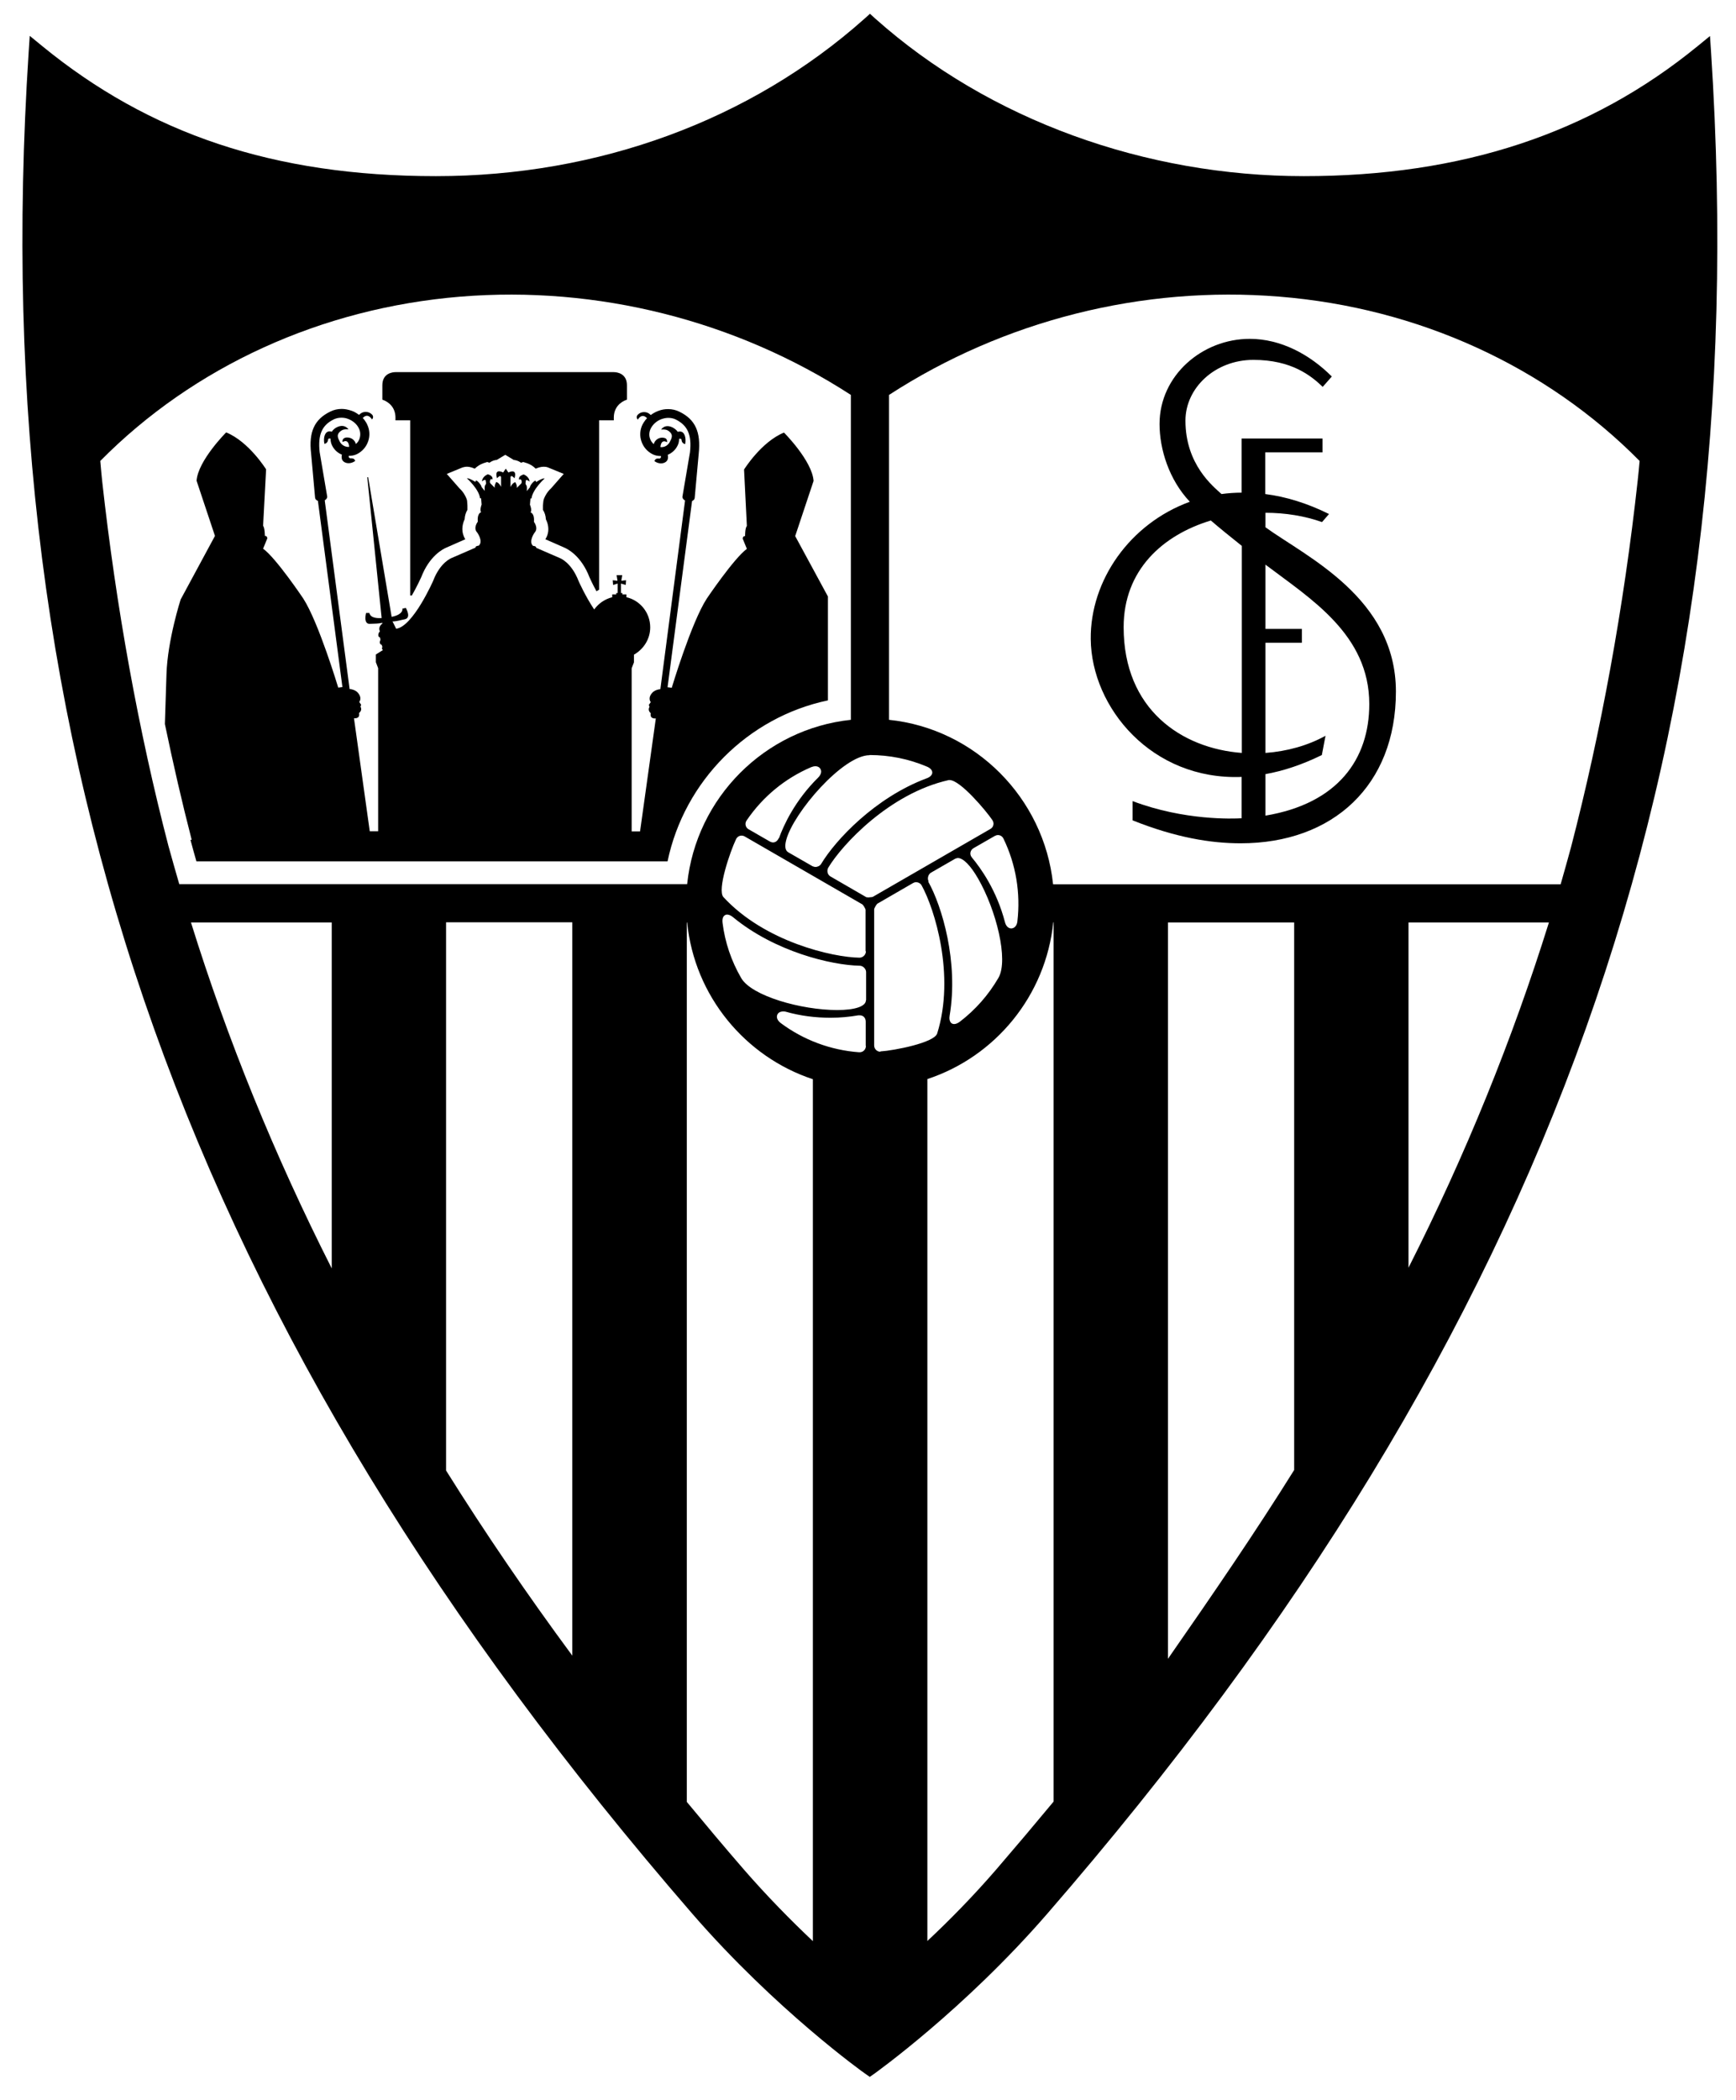<?xml version="1.0" encoding="UTF-8"?>
<svg xmlns="http://www.w3.org/2000/svg" width="86" height="104" viewBox="0 0 86 104" fill="none">
  <g clip-path="url(#clip0_124_545)">
    <g clip-path="url(#clip1_124_545)">
      <path d="M19.591 20.684C19.591 20.736 19.591 20.779 19.591 20.814H20.32V29.487H20.363L20.398 29.496C20.65 29.062 20.832 28.654 20.866 28.585C21.274 27.527 21.942 27.189 22.107 27.119L23.052 26.703C22.844 26.382 22.879 26.009 23.017 25.714C23.026 25.532 23.078 25.376 23.156 25.246V25.038L23.139 24.795C23.122 24.682 22.983 24.378 22.766 24.188L22.133 23.468L22.913 23.147C22.983 23.13 23.052 23.112 23.122 23.112C23.174 23.112 23.304 23.112 23.52 23.208C23.642 23.086 23.798 22.991 23.945 22.939L24.136 22.878L24.249 22.913C24.353 22.835 24.483 22.783 24.613 22.774L25.03 22.522L25.446 22.774C25.585 22.791 25.706 22.835 25.81 22.913L25.923 22.878L26.114 22.939C26.261 22.991 26.409 23.078 26.539 23.208C26.66 23.155 26.799 23.112 26.938 23.112C27.007 23.112 27.077 23.121 27.146 23.147L27.927 23.468L27.294 24.188C27.077 24.378 26.938 24.682 26.921 24.795L26.895 25.029V25.246C26.981 25.376 27.033 25.532 27.042 25.714C27.068 25.766 27.085 25.818 27.111 25.879C27.207 26.174 27.172 26.469 27.016 26.703L27.961 27.119C28.126 27.189 28.794 27.527 29.202 28.585C29.228 28.646 29.358 28.932 29.549 29.279C29.592 29.253 29.635 29.227 29.679 29.201V20.814H30.407C30.407 20.814 30.407 20.727 30.407 20.684C30.407 20.18 30.728 19.903 31.058 19.79V19.079C31.058 18.489 30.563 18.428 30.407 18.428H19.591C19.479 18.428 18.941 18.463 18.941 19.079V19.79C19.27 19.903 19.591 20.18 19.591 20.684Z" fill="black"></path>
      <path d="M9.435 41.587C9.53 41.942 9.626 42.298 9.73 42.654H33.07C33.903 38.672 37.051 35.515 41.015 34.683V29.539L39.393 26.547L40.304 23.815C40.234 22.817 38.838 21.421 38.838 21.421C37.71 21.881 36.86 23.251 36.86 23.251L36.999 26.044C36.904 26.157 36.912 26.547 36.912 26.547C36.8 26.538 36.791 26.668 36.791 26.668L36.999 27.18C36.357 27.648 35.013 29.643 35.013 29.643C34.25 30.814 33.278 34.058 33.278 34.058L33.07 34.032L34.284 24.812C34.354 24.777 34.406 24.734 34.414 24.665L34.614 22.462C34.727 21.386 34.44 20.77 33.66 20.389C33.486 20.302 33.295 20.259 33.096 20.259C32.931 20.259 32.775 20.285 32.619 20.345C32.48 20.397 32.35 20.467 32.237 20.553C32.237 20.553 32.229 20.545 32.22 20.536C32.133 20.449 32.029 20.406 31.908 20.406C31.786 20.406 31.682 20.449 31.596 20.536C31.561 20.571 31.544 20.614 31.544 20.658C31.544 20.701 31.561 20.744 31.596 20.779C31.812 20.441 32.02 20.675 32.055 20.71C32.055 20.71 31.977 20.788 31.977 20.796C31.916 20.874 31.873 20.944 31.83 21.022C31.7 21.282 31.682 21.586 31.778 21.863C31.873 22.141 32.073 22.366 32.333 22.496C32.454 22.557 32.593 22.583 32.74 22.583C32.749 22.6 32.749 22.627 32.74 22.644C32.732 22.687 32.68 22.722 32.628 22.704C32.61 22.704 32.593 22.704 32.584 22.704C32.506 22.704 32.437 22.757 32.419 22.835C32.714 23.043 33.027 22.93 33.079 22.739C33.096 22.67 33.096 22.6 33.079 22.522C33.287 22.436 33.46 22.279 33.564 22.071C33.617 21.967 33.642 21.855 33.642 21.733C33.651 21.733 33.669 21.724 33.677 21.724C33.729 21.724 33.764 21.742 33.764 21.785C33.764 21.881 33.842 21.985 33.946 21.985C33.998 21.69 33.92 21.369 33.686 21.369C33.651 21.369 33.608 21.369 33.573 21.386C33.495 21.23 33.018 20.9 32.749 21.273C32.749 21.273 32.966 21.239 33.096 21.325C33.391 21.516 33.27 21.707 33.183 21.881C33.096 22.054 32.923 22.158 32.723 22.141C32.723 22.123 32.714 22.106 32.723 22.089C32.732 22.045 32.767 21.742 33.044 21.898C33.053 21.855 33.044 21.802 33.027 21.768C33.001 21.724 32.966 21.698 32.923 21.69C32.888 21.681 32.844 21.672 32.81 21.672C32.61 21.672 32.437 21.802 32.385 21.993C32.298 21.915 32.237 21.828 32.203 21.724C32.142 21.56 32.159 21.378 32.237 21.221C32.342 21.013 32.532 20.84 32.775 20.753C32.879 20.718 32.992 20.692 33.105 20.692C33.235 20.692 33.365 20.718 33.469 20.77C34.068 21.065 34.276 21.534 34.18 22.401L33.807 24.595C33.799 24.673 33.859 24.743 33.937 24.786L32.714 34.127C32.463 34.154 32.342 34.275 32.342 34.275C32.055 34.561 32.237 34.769 32.237 34.769L32.142 34.908L32.177 35.004C32.064 35.186 32.237 35.316 32.237 35.316C32.177 35.628 32.489 35.576 32.489 35.576L31.708 41.17H31.292V33.095L31.405 32.8V32.419C31.882 32.15 32.211 31.647 32.211 31.066C32.211 30.337 31.708 29.73 31.032 29.574V29.435H30.832V29.366H30.763V28.897L30.997 28.967L31.014 28.733L30.78 28.759L30.824 28.481H30.546L30.589 28.759L30.355 28.733L30.373 28.967L30.598 28.897V29.366H30.529V29.435H30.329V29.574C30.234 29.6 30.147 29.626 30.06 29.669C29.809 29.782 29.592 29.964 29.436 30.181C28.994 29.522 28.664 28.776 28.664 28.776C28.308 27.848 27.744 27.64 27.744 27.64L26.565 27.128C26.565 27.033 26.409 27.033 26.409 27.033C26.166 26.824 26.478 26.382 26.478 26.382C26.695 26.157 26.452 25.844 26.452 25.844C26.487 25.419 26.287 25.376 26.287 25.376C26.365 25.246 26.253 24.994 26.253 24.994L26.279 24.682H26.331C26.383 24.231 26.981 23.693 26.981 23.693C26.877 23.659 26.556 23.875 26.556 23.875C26.556 23.641 26.209 24.092 26.261 24.118L26.097 24.318C26.105 24.179 26.114 24.075 26.062 24.014C26.01 23.953 26.044 23.867 26.044 23.867C26.018 23.667 26.235 23.849 26.235 23.849C26.218 23.589 25.94 23.494 25.94 23.494C25.628 23.589 25.724 23.763 25.724 23.763C25.81 23.65 25.888 23.875 25.819 23.945L25.602 24.162C25.628 24.023 25.524 23.875 25.524 23.875C25.368 23.927 25.29 24.118 25.29 24.118V23.641C25.307 23.468 25.489 23.685 25.489 23.685C25.645 23.155 25.186 23.398 25.186 23.398L25.056 23.208L24.926 23.398C24.926 23.398 24.466 23.147 24.622 23.685C24.622 23.685 24.804 23.468 24.822 23.641V24.11C24.822 24.11 24.744 23.919 24.587 23.867C24.587 23.867 24.483 24.014 24.509 24.153L24.293 23.936C24.223 23.867 24.31 23.633 24.388 23.754C24.388 23.754 24.475 23.581 24.171 23.485C24.171 23.485 23.893 23.581 23.876 23.841C23.876 23.841 24.084 23.659 24.067 23.858C24.067 23.858 24.102 23.945 24.05 24.006C23.998 24.066 24.006 24.179 24.015 24.309L23.85 24.11C23.893 24.084 23.555 23.633 23.555 23.867C23.555 23.867 23.226 23.659 23.13 23.685C23.13 23.685 23.729 24.222 23.781 24.673H23.833L23.859 24.986C23.859 24.986 23.755 25.237 23.833 25.367C23.833 25.367 23.633 25.402 23.668 25.836C23.668 25.836 23.425 26.148 23.642 26.373C23.642 26.373 23.963 26.816 23.711 27.024C23.711 27.024 23.555 27.024 23.555 27.119L22.376 27.631C22.376 27.631 21.812 27.831 21.456 28.767C21.456 28.767 20.459 31.031 19.626 31.135L19.461 30.805L19.435 30.779C19.687 30.762 19.782 30.719 20.051 30.667C20.398 30.597 20.103 30.103 20.103 30.103L19.99 30.129H19.938C19.956 30.389 19.635 30.502 19.401 30.545L18.238 23.633H18.195L18.906 30.606C18.663 30.623 18.351 30.597 18.299 30.355H18.134C18.134 30.355 17.978 30.918 18.334 30.892C18.603 30.875 18.707 30.892 18.941 30.84V30.875C18.854 30.944 18.733 31.083 18.82 31.265C18.82 31.265 18.741 31.335 18.741 31.447C18.741 31.56 18.82 31.56 18.82 31.56C18.82 31.56 18.863 31.664 18.837 31.716C18.811 31.768 18.785 31.89 18.906 31.933C18.906 31.933 18.967 32.046 18.924 32.081C18.924 32.081 18.906 32.133 18.967 32.193L18.62 32.41V32.792L18.733 33.087V41.162H18.317L17.536 35.567C17.536 35.567 17.848 35.619 17.787 35.307C17.787 35.307 17.97 35.177 17.857 34.995L17.892 34.899L17.796 34.761C17.796 34.761 17.978 34.553 17.692 34.266C17.692 34.266 17.57 34.145 17.319 34.119L16.087 24.777C16.157 24.734 16.218 24.665 16.209 24.587L15.836 22.392C15.74 21.525 15.949 21.048 16.547 20.762C16.66 20.71 16.781 20.684 16.911 20.684C17.024 20.684 17.137 20.701 17.241 20.744C17.475 20.831 17.675 20.996 17.779 21.213C17.857 21.369 17.865 21.551 17.813 21.716C17.779 21.82 17.718 21.915 17.631 21.985C17.579 21.794 17.406 21.664 17.206 21.664C17.172 21.664 17.128 21.664 17.093 21.681C17.05 21.69 17.007 21.724 16.989 21.759C16.963 21.802 16.963 21.846 16.972 21.889C17.25 21.733 17.284 22.028 17.293 22.08C17.293 22.097 17.293 22.123 17.293 22.132C17.093 22.141 16.92 22.037 16.833 21.872C16.747 21.698 16.625 21.508 16.92 21.317C17.05 21.23 17.267 21.265 17.267 21.265C16.989 20.892 16.512 21.213 16.443 21.378C16.408 21.369 16.365 21.36 16.33 21.36C16.087 21.36 16.009 21.681 16.07 21.976C16.165 21.976 16.252 21.872 16.252 21.776C16.252 21.724 16.287 21.716 16.339 21.716C16.356 21.716 16.365 21.716 16.374 21.724C16.374 21.846 16.4 21.959 16.452 22.063C16.556 22.271 16.721 22.427 16.937 22.514C16.92 22.592 16.92 22.661 16.937 22.73C16.989 22.921 17.302 23.034 17.597 22.826C17.579 22.748 17.51 22.696 17.432 22.696C17.414 22.696 17.397 22.696 17.388 22.696C17.345 22.704 17.293 22.678 17.276 22.635C17.276 22.618 17.276 22.592 17.276 22.574C17.423 22.574 17.562 22.548 17.683 22.488C17.944 22.358 18.143 22.132 18.238 21.855C18.334 21.577 18.317 21.282 18.186 21.013C18.152 20.935 18.1 20.866 18.048 20.788C18.048 20.779 17.97 20.701 17.97 20.701C18.004 20.666 18.204 20.432 18.429 20.77C18.464 20.736 18.481 20.692 18.481 20.649C18.481 20.605 18.464 20.562 18.429 20.527C18.343 20.441 18.238 20.397 18.117 20.397C17.995 20.397 17.892 20.441 17.805 20.527C17.805 20.527 17.796 20.536 17.787 20.545C17.666 20.458 17.544 20.38 17.406 20.337C17.25 20.285 17.093 20.25 16.929 20.25C16.729 20.25 16.538 20.293 16.365 20.38C15.576 20.762 15.289 21.386 15.411 22.453L15.61 24.656C15.619 24.725 15.68 24.777 15.749 24.803L16.963 34.023L16.755 34.049C16.755 34.049 15.784 30.814 15.021 29.635C15.021 29.635 13.676 27.631 13.034 27.171L13.242 26.66C13.242 26.66 13.242 26.529 13.121 26.538C13.121 26.538 13.121 26.148 13.034 26.035L13.182 23.242C13.182 23.242 12.332 21.872 11.204 21.412C11.204 21.412 9.808 22.809 9.738 23.806L10.649 26.538L8.949 29.687C8.949 29.687 8.299 31.699 8.247 33.39L8.168 35.853C8.576 37.814 9.018 39.739 9.496 41.587H9.435Z" fill="black"></path>
      <path d="M62.69 26.113V25.393C63.67 25.393 64.633 25.549 65.492 25.853L65.838 25.454C64.754 24.916 63.696 24.595 62.681 24.465V22.401H65.517V21.716H61.51V24.396C61.172 24.396 60.834 24.422 60.513 24.465C60.105 24.092 58.726 23.008 58.726 20.831C58.726 19.209 60.192 17.821 62.092 17.821C63.991 17.821 64.954 18.611 65.526 19.157L65.977 18.645C64.884 17.552 63.453 16.78 61.909 16.78C59.559 16.78 57.443 18.593 57.443 20.996C57.443 22.245 57.911 23.754 58.943 24.847C55.968 25.931 54.008 28.741 54.034 31.647C54.069 35.047 57.061 38.646 61.51 38.473V40.52C61.094 40.546 58.674 40.641 56.107 39.67V40.624C58.267 41.483 59.992 41.76 61.458 41.76C66.038 41.76 69.152 38.889 69.152 34.249C69.152 29.609 64.719 27.579 62.681 26.105L62.69 26.113ZM61.519 37.285C58.535 37.059 55.664 35.134 55.664 31.057C55.664 28.23 57.599 26.495 59.984 25.775C60.417 26.148 60.92 26.555 61.519 27.033V37.285ZM62.69 40.39V38.334C63.575 38.178 64.511 37.866 65.483 37.389L65.665 36.435C64.789 36.92 63.757 37.207 62.69 37.285V31.829H64.494V31.144H62.69V27.961C64.91 29.643 67.833 31.413 67.833 34.865C67.833 37.597 66.272 39.791 62.69 40.39Z" fill="black"></path>
      <path d="M84.764 2.573L84.712 1.784L84.096 2.287C78.797 6.615 72.422 8.723 64.589 8.723C56.757 8.723 49.012 5.956 43.365 0.925L43.097 0.683L42.828 0.925C37.181 5.956 29.644 8.723 21.595 8.723C13.546 8.723 7.388 6.615 2.088 2.279L1.473 1.775L1.421 2.565C-0.852 37.467 9.287 65.898 34.293 94.764C38.422 99.525 42.81 102.657 42.854 102.683L43.088 102.847L43.322 102.683C43.365 102.648 47.754 99.525 51.883 94.764C76.906 65.907 87.036 37.467 84.764 2.573ZM43.079 37.389C44.059 37.389 45.013 37.58 45.915 37.961C46.089 38.031 46.184 38.143 46.184 38.256C46.184 38.369 46.08 38.482 45.907 38.542C43.365 39.488 41.388 41.595 40.677 42.784C40.625 42.87 40.512 42.931 40.399 42.931C40.347 42.931 40.295 42.914 40.252 42.896L39.046 42.203C38.899 42.116 38.864 41.908 38.951 41.587C39.315 40.234 41.761 37.397 43.079 37.397V37.389ZM38.578 41.5C38.526 41.63 38.422 41.717 38.3 41.717C38.239 41.717 38.187 41.699 38.127 41.665L37.086 41.066C37.008 41.023 36.956 40.953 36.938 40.867C36.921 40.78 36.938 40.693 36.99 40.624C37.788 39.453 38.89 38.542 40.191 37.987C40.26 37.961 40.33 37.944 40.39 37.944C40.52 37.944 40.616 38.005 40.659 38.109C40.711 38.23 40.659 38.377 40.529 38.508C39.376 39.644 38.812 40.884 38.586 41.517L38.578 41.5ZM8.342 41.882C6.867 36.218 5.749 30.042 5.063 23.841C5.029 23.503 4.994 23.164 4.968 22.826C9.6 18.142 15.931 15.254 22.809 14.69C29.592 14.135 36.461 15.87 42.151 19.556V35.645C37.884 36.096 34.484 39.505 34.041 43.781H8.88C8.698 43.148 8.515 42.515 8.342 41.882ZM16.434 62.811C13.589 57.19 11.274 51.5 9.461 45.681H16.434V62.811ZM28.352 81.988C26.097 78.935 24.015 75.882 22.098 72.82V45.672H28.352V81.988ZM40.269 96.125C39.185 95.102 38.005 93.905 36.843 92.569C35.88 91.459 34.944 90.34 34.024 89.23V45.681H34.041C34.406 49.323 36.912 52.333 40.269 53.443V96.134V96.125ZM42.897 51.795C42.897 51.969 42.758 52.108 42.585 52.108H42.559C41.145 52.004 39.801 51.5 38.673 50.659C38.526 50.546 38.456 50.399 38.5 50.269C38.534 50.156 38.647 50.087 38.794 50.087C38.838 50.087 38.89 50.087 38.942 50.104C39.645 50.303 40.39 50.399 41.145 50.399C41.622 50.399 42.082 50.355 42.524 50.278C42.55 50.278 42.568 50.278 42.593 50.278C42.767 50.278 42.888 50.408 42.888 50.59V51.795H42.897ZM42.897 49.532C42.897 49.835 42.359 50.017 41.475 50.017C39.697 50.017 37.242 49.323 36.722 48.439C36.227 47.589 35.915 46.661 35.794 45.698C35.776 45.55 35.794 45.438 35.863 45.36C35.906 45.316 35.958 45.29 36.019 45.29C36.106 45.29 36.21 45.334 36.305 45.412C38.395 47.138 41.206 47.797 42.593 47.823C42.75 47.823 42.906 47.979 42.906 48.135V49.532H42.897ZM42.897 47.112C42.897 47.276 42.75 47.424 42.576 47.424C41.258 47.407 37.884 46.643 35.837 44.423C35.516 44.067 36.175 42.159 36.461 41.561C36.513 41.448 36.617 41.379 36.739 41.379C36.791 41.379 36.852 41.396 36.895 41.422L42.724 44.787C42.767 44.822 42.88 45.004 42.88 45.056V47.103L42.897 47.112ZM43.062 44.44C42.967 44.44 42.914 44.432 42.906 44.423L41.136 43.399C41.067 43.356 41.015 43.287 40.998 43.209C40.98 43.122 40.989 43.035 41.032 42.966C41.709 41.838 44.059 39.288 47 38.629C47.017 38.629 47.026 38.629 47.043 38.629C47.572 38.629 48.847 40.147 49.159 40.607C49.211 40.685 49.229 40.771 49.211 40.849C49.194 40.936 49.142 41.005 49.064 41.049L43.235 44.414C43.235 44.414 43.166 44.432 43.079 44.432L43.062 44.44ZM46.002 43.642C45.924 43.504 45.985 43.295 46.115 43.217L47.321 42.523C47.321 42.523 47.407 42.489 47.451 42.489C47.719 42.489 48.084 42.862 48.457 43.512C49.342 45.047 49.975 47.528 49.463 48.421C48.968 49.271 48.327 50 47.546 50.598C47.451 50.668 47.355 50.711 47.269 50.711C47.199 50.711 47.147 50.685 47.104 50.642C47.043 50.564 47.017 50.451 47.043 50.303C47.494 47.632 46.661 44.865 45.985 43.66L46.002 43.642ZM48.153 42.471C48.084 42.393 48.058 42.298 48.075 42.211C48.093 42.124 48.145 42.046 48.24 41.994L49.281 41.396C49.333 41.37 49.385 41.352 49.437 41.352C49.558 41.352 49.662 41.422 49.714 41.535C50.33 42.81 50.564 44.223 50.4 45.629C50.374 45.871 50.226 45.975 50.096 45.975C49.983 45.975 49.844 45.897 49.784 45.663C49.376 44.093 48.587 42.992 48.153 42.471ZM43.617 52.082C43.444 52.082 43.305 51.943 43.305 51.769V45.03C43.305 44.978 43.417 44.787 43.461 44.752L45.23 43.729C45.274 43.703 45.326 43.686 45.378 43.686C45.49 43.686 45.603 43.746 45.655 43.842C46.297 44.995 47.329 48.3 46.427 51.179C46.28 51.639 44.294 52.021 43.634 52.064H43.608L43.617 52.082ZM52.195 89.213C51.267 90.332 50.322 91.45 49.359 92.569C48.205 93.905 47.026 95.102 45.941 96.117V53.435C49.307 52.324 51.805 49.315 52.178 45.672H52.195V89.213ZM64.112 72.794C62.196 75.864 60.105 78.917 57.859 82.144V45.681H64.112V72.802V72.794ZM69.776 62.776V45.681H76.732C74.919 51.483 72.612 57.173 69.776 62.776ZM81.13 23.797C80.445 30.051 79.308 36.261 77.825 41.96C77.66 42.567 77.487 43.183 77.313 43.79H52.169C51.718 39.505 48.309 36.088 44.042 35.645V19.556C49.74 15.861 56.601 14.135 63.384 14.69C70.262 15.245 76.594 18.142 81.225 22.826C81.199 23.147 81.164 23.477 81.13 23.797Z" fill="black"></path>
    </g>
  </g>
  <defs>
    <clipPath id="clip0_124_545">
      <rect width="85" height="102.347" fill="white" transform="translate(0.25 0.682)"></rect>
    </clipPath>
    <clipPath id="clip1_124_545">
      <rect width="85" height="102.347" fill="white" transform="translate(0.25 0.682)"></rect>
    </clipPath>
  </defs>
</svg>

